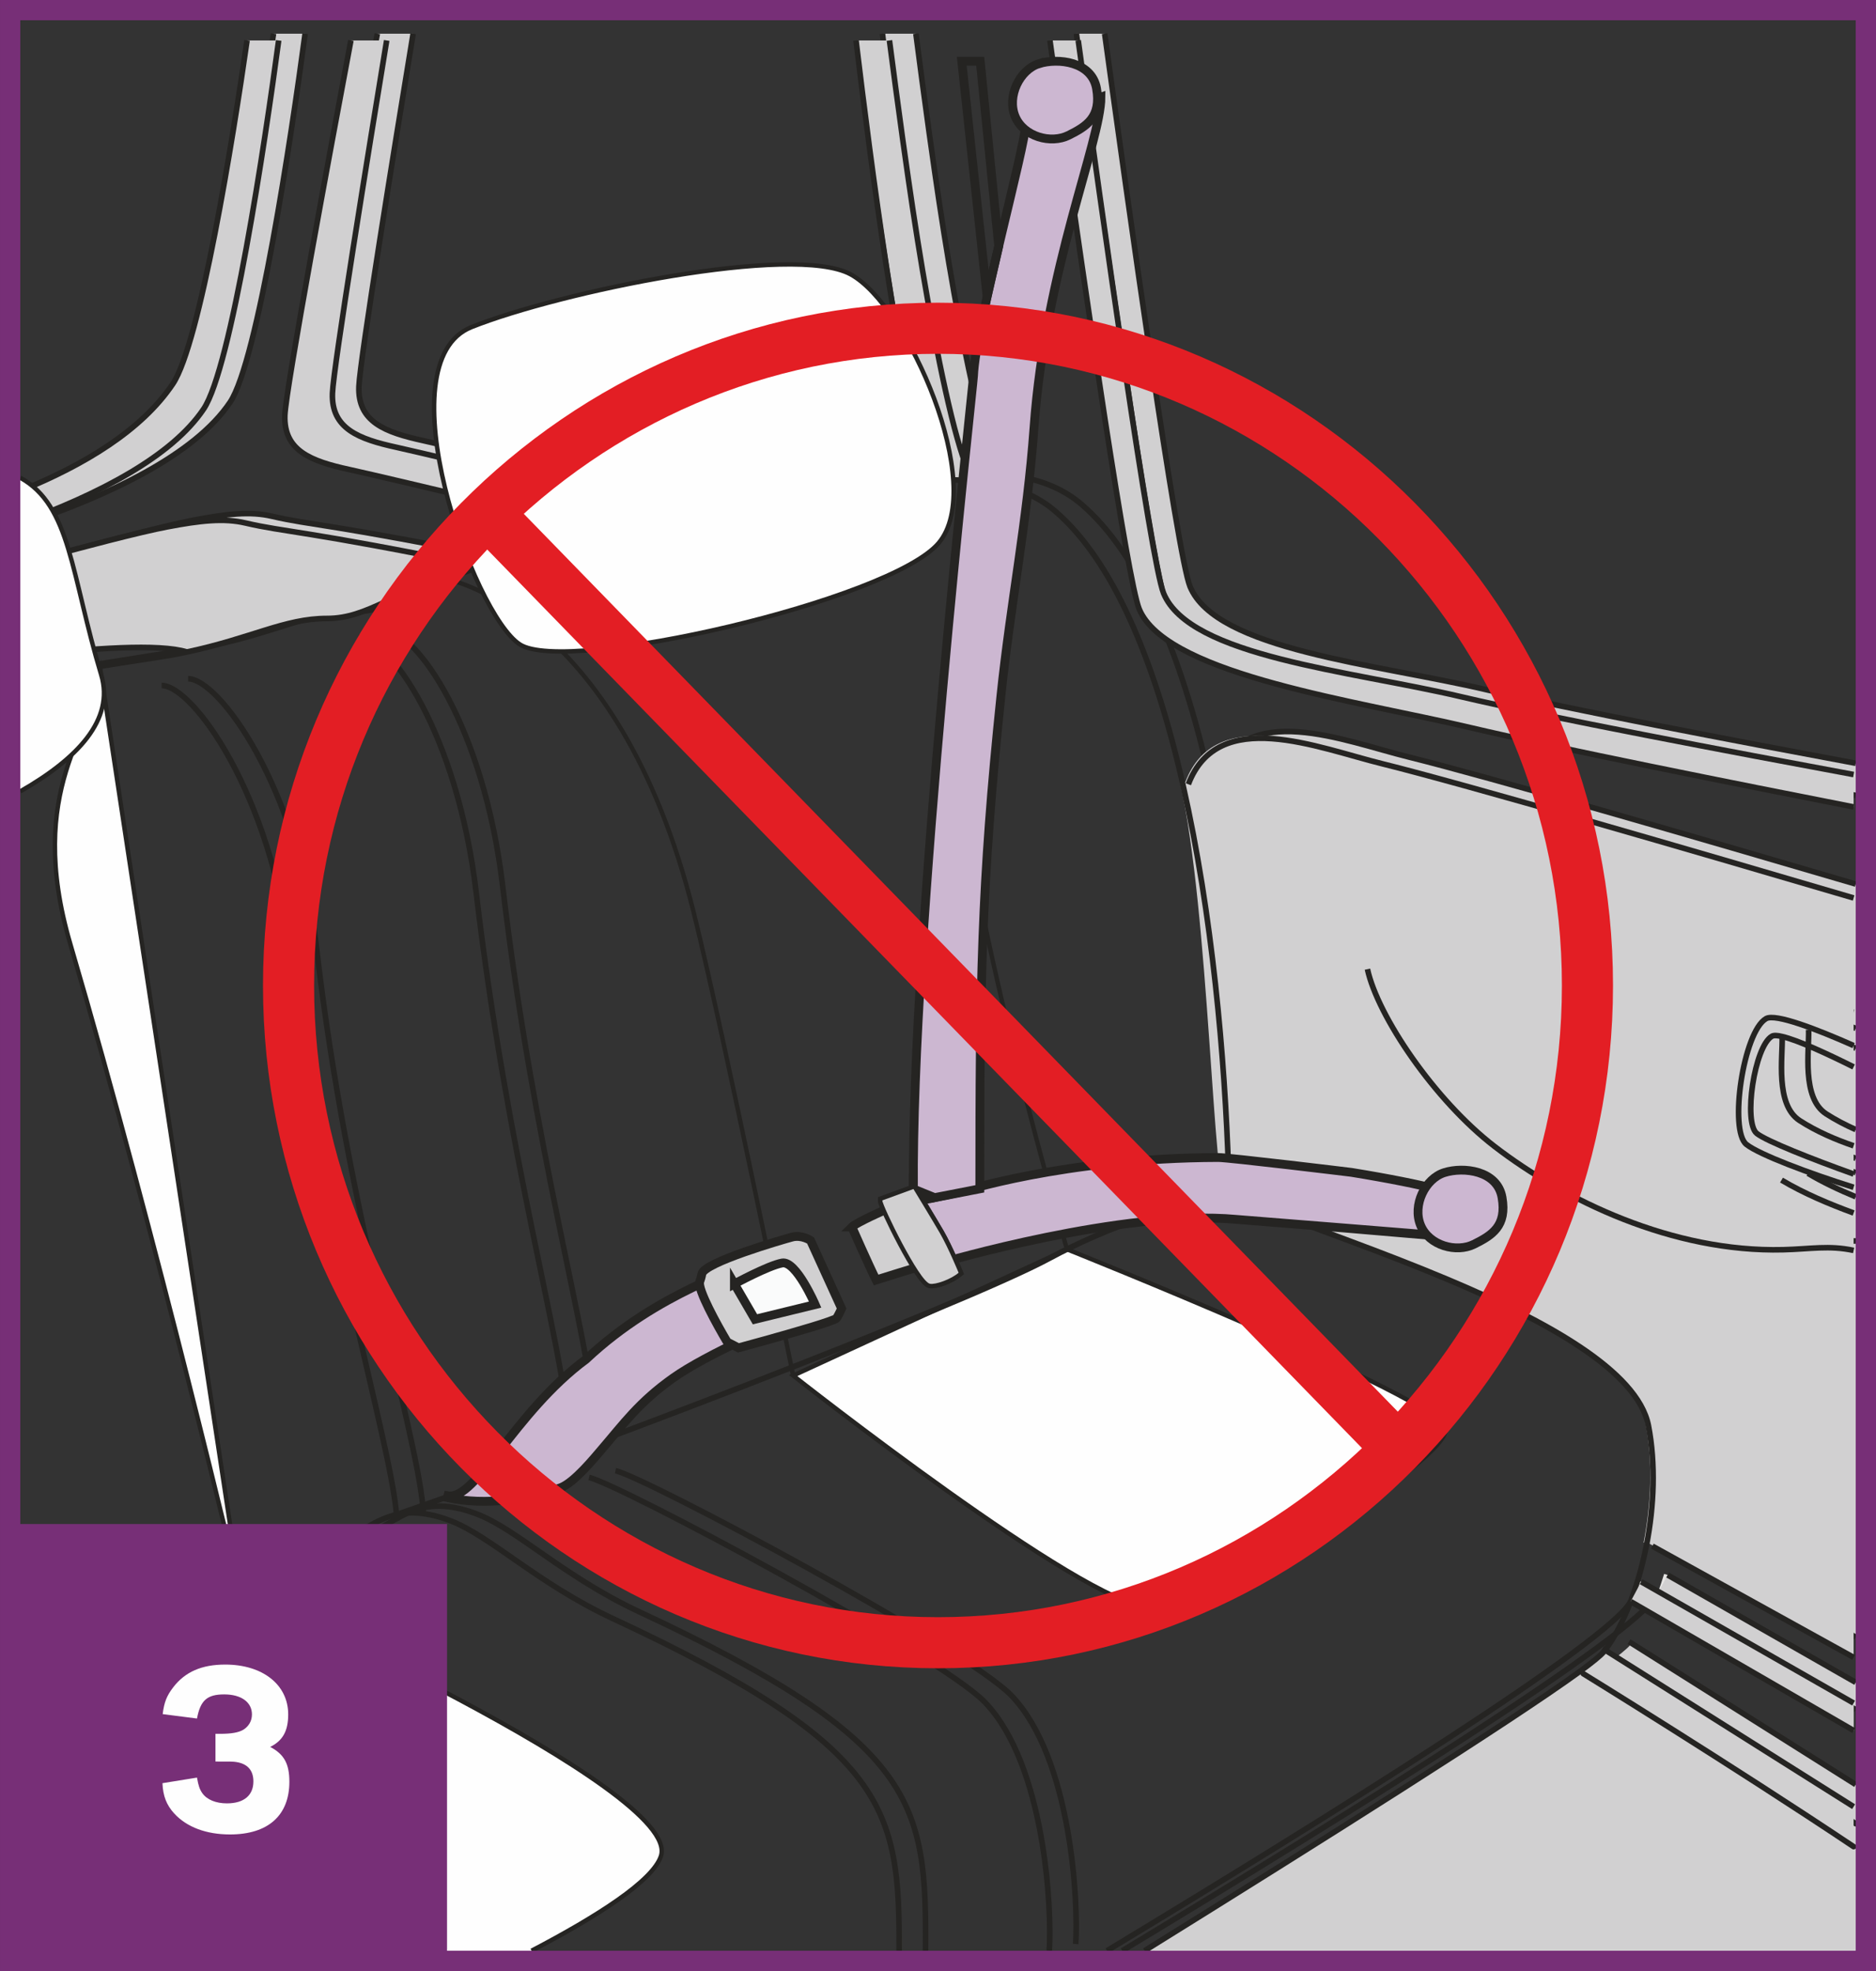 <?xml version="1.0" encoding="UTF-8"?>
<!DOCTYPE svg PUBLIC "-//W3C//DTD SVG 1.1//EN" "http://www.w3.org/Graphics/SVG/1.1/DTD/svg11.dtd">
<!-- Creator: CorelDRAW 2017 -->
<svg xmlns="http://www.w3.org/2000/svg" xml:space="preserve" width="32.659mm" height="34.318mm" version="1.1" style="shape-rendering:geometricPrecision; text-rendering:geometricPrecision; image-rendering:optimizeQuality; fill-rule:evenodd; clip-rule:evenodd"
viewBox="0 0 5396.03 5670.22"
 xmlns:xlink="http://www.w3.org/1999/xlink">
 <rect x="0" y="0" width="5396.03" height="5670.22" fill="#333333" stroke="none"/>
 <defs>
  <style type="text/css">
   <![CDATA[
    .str7 {stroke:#E31E24;stroke-width:147;stroke-miterlimit:10}
    .str6 {stroke:#772F77;stroke-width:58.29;stroke-miterlimit:4}
    .str0 {stroke:#DF2025;stroke-width:16.08;stroke-miterlimit:4}
    .str1 {stroke:#7F7B7B;stroke-width:16.08;stroke-miterlimit:4}
    .str2 {stroke:#252422;stroke-width:16.08;stroke-miterlimit:4}
    .str4 {stroke:#252422;stroke-width:12.67;stroke-miterlimit:10}
    .str5 {stroke:#252422;stroke-width:25.36;stroke-miterlimit:10}
    .str3 {stroke:#252422;stroke-width:16.08;stroke-linecap:round;stroke-linejoin:round;stroke-miterlimit:4}
    .fil0 {fill:none;fill-rule:nonzero}
    .fil4 {fill:#FEFEFE;fill-rule:nonzero}
    .fil5 {fill:#FAFBFB;fill-rule:nonzero}
    .fil2 {fill:#E5E4E3;fill-rule:nonzero}
    .fil1 {fill:#D1D0D1;fill-rule:nonzero}
    .fil3 {fill:#CCB7D1;fill-rule:nonzero}
    .fil6 {fill:#772F77;fill-rule:nonzero}
   ]]>
  </style>
 </defs>
 <g id="Слой_x0020_1">
  <path class="fil0 str0" d="M4656.52 4764.97c174.69,140.52 467.14,257.11 507.41,417.85 40.27,160.71 0,337.54 0,337.54"/>
  <path class="fil0 str1" d="M4828.98 4154.33c206.04,47.25 481.8,102.18 471.85,0 -8.72,-89.47 -79.61,-330.7 -158.72,-369.64 -172.07,-84.63 -542,-136.61 -839.97,-401.78 -214.86,-191.17 -317.45,-615.51 -297.97,-731.24 17.38,-103.35 34.17,-136.06 289.9,-96.34 239.21,37.08 734.51,203.71 1043.66,312.74"/>
  <path class="fil1" d="M3336.93 5611.92c517.86,-321.38 1084.09,-678.07 1281.88,-821.83l11.3 5.37c0,0 373.09,229.96 707.63,451.05l0 365.41 -2000.81 0z"/>
  <path class="fil1" d="M5337.74 4709.85l-508.84 -281.39 -16.74 -3.21c21.56,-111.2 26.68,-233.41 5.44,-343.3 -31.24,-160.09 -304.11,-305.93 -579.87,-421.65 -77.95,-151.36 -262.23,-333.87 -627.85,-308.52 -10.29,-326.32 -47.06,-742.8 -130.83,-1111.47l15.17 -3.55c85.69,-224.99 370.43,-105.12 558.31,-58.77 225.98,55.98 832.8,232.29 1285.22,365.31l0 2166.56z"/>
  <path class="fil1" d="M5337.74 5246.5c-334.53,-221.09 -707.63,-451.05 -707.63,-451.05l-11.3 -5.37c37.37,-27.33 61.56,-47.01 69.92,-57.25 1.32,-1.57 2.89,-3.5 4.21,-5.44l644.79 406.47 0 112.63z"/>
  <path class="fil2" d="M4766.38 4587.88c7.1,-18.97 13.85,-39.24 20.29,-60.09l9.98 3.16 541.1 309.07 0 78.42 -571.36 -330.55z"/>
  <path class="fil3" d="M4237.74 3660.3c-95.7,-40.17 -191.69,-76.83 -278.01,-108.98l4.16 -10.59c34.14,-4.51 -86.36,-155.89 -354.06,-186.77l0 -2.23c365.68,-25.35 549.9,157.21 627.9,308.57z"/>
  <path class="fil1" d="M5337.74 2288.25c-333.09,-65.69 -798.58,-159.28 -1032.69,-214.43 -323.43,-76.52 -857.25,-149.74 -948.42,-332.7l-3.85 -8.67c-33.84,-81.95 -152.04,-893.87 -226.79,-1420.9 -11.09,-79.09 -21.2,-151.76 -29.94,-214.59l81.37 0c66.7,486.67 208.7,1500.99 245.57,1590.57 75.36,182.9 537.69,222.31 854.99,297.26 229.03,54.13 715.41,146.93 1059.75,211.06l0 92.41z"/>
  <path class="fil1" d="M2677.52 416.81c-3.39,14.82 4.31,30.12 5.63,39.51 2.79,19.23 -10.39,34.19 5.32,37.47 16.74,116.58 107.41,741.08 187.53,870.04 -16.37,3.8 -27.74,0.05 -36.51,-2.48 -15,-4.46 -15,-4.46 -42.89,-3.97 -18.92,0.31 -19.58,7.45 -27.84,5.07 -9.34,-2.53 -14.56,-57.1 -15.83,-26.32 -73.69,-222.89 -163.41,-864.34 -211.79,-1239.19l93.29 0c10.99,84.88 23.86,182 37.92,283.66 -0.25,0.3 0,0.3 0,0.3 -4.46,16.39 8.06,22.67 5.17,35.9z"/>
  <path class="fil1" d="M895.39 1175.49c2.99,-78.8 132.05,-771.32 189.89,-1078.54l102.98 0c-51.47,313.25 -153.08,939.07 -155.96,1014.84 -3.87,101.58 74.75,131.85 185.23,155.89 110.5,24.14 915.89,218.61 915.89,218.61 -81.51,11.25 -168.17,20.17 -265.48,34.02l-0.3 -2.89c0,0 -676.22,-161.97 -787.02,-186.11 -110.5,-24.02 -188.8,-54.26 -185.25,-155.82z"/>
  <path class="fil1" d="M557.12 1496.19c95.04,-17.96 162.99,-25.71 225.52,-10.9 112.73,26.37 172.02,21.91 666.19,122.46 -247.06,74.9 -312.49,151.97 -432.61,151.97 -121.46,0 -216.84,57.25 -402.7,96.51 -88.82,-27.3 -319.28,-8.31 -555.24,22.6l0 -254.73c206.93,-57.12 411.81,-111.51 498.85,-127.92z"/>
  <path class="fil1" d="M573.25 1084.82c77.85,-116.12 172.69,-704.17 213.39,-987.86l90.94 0c-39.32,294.17 -136.38,941.8 -215.73,1060.18 -101.58,151.58 -349.22,269.3 -603.57,354.08l0 -89.42c211.92,-76.1 412.81,-184.54 514.97,-336.98z"/>
  <path class="fil0 str2" d="M58.27 1948.33c169.03,-29.44 351.2,-58.62 466.64,-76.02 1.27,-0.36 2.23,-0.36 3.55,-0.71 30.58,-4.46 58.62,-9.58 85.04,-15.37 185.86,-39.26 281.25,-96.46 402.7,-96.46 120.12,0 185.55,-77.13 432.61,-152.02 39.34,-11.86 83.77,-23.73 133.72,-35.34 105.33,-24.34 199.39,-40.17 285.44,-52.03 97.27,-13.9 183.93,-22.92 265.42,-34.09 66.07,-9.37 128.56,-19.98 190.12,-36 104.97,-27.63 257.35,-71.64 407.81,-84.88 12.57,-1.27 25.1,-2.18 37.37,-2.89 36.42,-1.93 72.15,-1.64 107.3,1.31 22.87,1.59 45.44,4.78 67.3,9.29 62.79,12.84 119.82,37.03 166.89,77.18 83.46,71.36 153.64,177.09 212.93,305.63 64.45,139.81 116.02,306.64 155.94,484.39 83.77,368.62 120.48,785.15 130.78,1111.42l0 2.28c0.96,27.03 1.57,53.6 1.93,79.31 0,4.51 0.35,9.38 0.35,13.9"/>
  <path class="fil0 str2" d="M541.03 1952.63c88.59,0 316.03,311.47 370.5,782.67 86.3,747.26 286.67,1383.63 305.07,1602.55 0.3,6.08 0.59,11.91 0.96,17.33"/>
  <path class="fil0 str2" d="M1107.68 1814.42c88.59,0 283.82,273.84 338.23,735.4 88.59,752.8 252.28,1318.12 260.35,1515.18"/>
  <path class="fil0 str2" d="M58.27 4834.53c346.08,-119.56 836.83,-345.85 990.11,-415.06 62.22,-28.3 107.3,-67.86 168.2,-81.6 29.31,-6.79 61.88,-7.45 102.14,1.57l4.81 0.93c14.51,3.6 30.29,8.36 47.01,14.8 115.38,43.4 250.37,179.96 467.14,281.25 805.11,375.04 827.18,552.76 824.44,975.5"/>
  <path class="fil0 str2" d="M3094.09 5592.63c8.06,-112.52 -10.61,-533.53 -185.25,-715.21 -130.13,-135.25 -1057.97,-630.23 -1138.5,-646.36"/>
  <polyline class="fil0 str2" points="4685.53,4722.89 4692.93,4727.4 5337.74,5133.92 "/>
  <polygon class="fil1" points="4766.36,4587.92 4796.73,4531.03 5337.76,4840.05 5337.76,4918.4 "/>
  <path class="fil0 str2" d="M4796.66 4530.98l541.08 309.07m0 78.37l-571.35 -330.48"/>
  <path class="fil0 str2" d="M4828.88 4428.48l508.86 281.39m0 -2166.6c-452.42,-133.01 -1059.27,-309.33 -1285.29,-365.38 -187.78,-46.25 -472.58,-166.12 -558.28,58.89"/>
  <path class="fil0 str2" d="M4009.32 2768.71c29.61,135.65 193.61,377.59 365.31,509.74 201.38,154.93 512.23,305.34 830.54,297.37 51.88,-1.31 91.62,-6.44 132.58,-5.78"/>
  <path class="fil0 str2" d="M5337.74 2958.54c-83.39,-34.15 -160.76,-59.71 -181.86,-47.47 -65.41,37.59 -107.25,321.76 -56.39,361.93 30.45,24.06 131.85,64.47 238.25,100.46"/>
  <path class="fil0 str2" d="M5337.74 3015.97c-52.94,-24.77 -103.7,-46.05 -135.45,-53.43 -13.9,-3.55 -24.14,-3.85 -29.36,-0.96 -50.56,28.9 -83.12,248.78 -43.45,279.97 22.8,17.86 111.82,54.74 208.27,90.86"/>
  <path class="fil0 str2" d="M3125.99 311.53c-11.09,-79.08 -21.2,-151.74 -29.92,-214.58m81.37 0c66.72,486.64 208.73,1500.94 245.56,1590.55 75.41,182.85 537.69,222.41 854.99,297.31 229.07,54.09 715.42,146.89 1059.75,211.01m0 92.41c-333.09,-65.66 -798.58,-159.23 -1032.69,-214.46 -323.43,-76.47 -857.25,-149.74 -948.42,-332.66l-3.85 -8.62c-33.84,-82 -152.09,-893.82 -226.79,-1420.95"/>
  <path class="fil0 str2" d="M2774.19 1367.68c-1.62,-1.27 -3.55,-3.19 -5.49,-5.27 -11,-12.74 -22.21,-38.08 -33.82,-73.53 -73,-220.62 -153.25,-829.61 -196.6,-1191.93m96.14 0c11,84.89 23.89,182 37.99,283.66l16.08 113.18c16.74,116.58 35.75,236.82 55.73,348.99 44.78,252.38 94.06,466.74 131.8,521.05 0.91,1.21 1.92,2.58 2.89,3.85"/>
  <path class="fil0 str2" d="M2133.43 1486.3c0,0 -805.39,-194.44 -915.89,-218.63 -110.49,-24.02 -189.1,-54.31 -185.23,-155.87 2.87,-75.77 104.49,-701.59 155.96,-1014.84m-102.94 0c-57.85,307.17 -186.92,999.73 -189.94,1078.49 -3.55,101.56 74.75,131.83 185.25,155.87 110.8,24.14 787.02,186.11 787.02,186.11"/>
  <path class="fil0 str2" d="M58.27 1511.2c254.33,-84.79 501.97,-202.53 603.55,-354.09 79.36,-118.37 176.43,-766 215.75,-1060.15m-90.91 0c-40.71,283.76 -135.58,871.76 -213.44,987.85 -102.16,152.45 -303.06,260.91 -514.96,336.99"/>
  <path class="fil0 str2" d="M1448.84 1607.72c-494.17,-100.57 -553.45,-96.16 -666.19,-122.42 -62.52,-14.82 -130.48,-7.1 -225.5,10.95 -87.04,16.39 -291.94,70.75 -498.88,127.85m0 254.74c235.96,-30.93 466.4,-49.95 555.21,-22.72"/>
  <path class="fil0 str3" d="M4630.1 4795.54c0,0 373.11,229.91 707.64,450.98"/>
  <path class="fil0 str2" d="M3228 5611.92c669.05,-403.68 1475.94,-907.2 1538.36,-1023.97"/>
  <path class="fil0 str0" d="M4580.45 4784.39c174.69,140.52 467.14,257.11 507.41,417.85 40.27,160.7 0,337.54 0,337.54"/>
  <path class="fil0 str1" d="M4752.91 4173.73c206.04,47.27 481.8,102.19 471.85,0 -8.71,-89.45 -79.61,-330.68 -158.72,-369.62 -172.07,-84.63 -541.99,-136.61 -839.97,-401.78 -214.86,-191.18 -317.45,-615.51 -297.97,-731.24 17.4,-103.35 34.17,-136.06 289.9,-96.36 258.26,40.03 814.94,231.05 1113.68,337.57"/>
  <path class="fil1" d="M3292.16 5611.92c509.19,-316.22 1056.78,-661.54 1250.59,-802.42l11.3 5.37c0,0 427.54,263.48 777.65,497.53l0 299.52 -2039.54 0z"/>
  <path class="fil1" d="M5331.69 4765.72l-587.31 -324.78 -16.74 -3.19c21.56,-111.21 26.68,-233.43 5.44,-343.3 -31.24,-160.1 -236.47,-251.79 -579.87,-421.67 -64.11,-31.69 -587.69,-228.8 -625.92,-226.92 -38.28,1.92 -48.99,-824.41 -132.76,-1193.06l15.17 -3.55c85.7,-225 370.43,-105.13 558.31,-58.77 239.34,59.28 905.85,253.54 1363.68,388.39l0 2186.85z"/>
  <path class="fil1" d="M5331.69 5312.4c-350.11,-234.04 -777.65,-497.53 -777.65,-497.53l-11.3 -5.37c37.37,-27.33 61.56,-47.01 69.92,-57.25 1.32,-1.57 2.89,-3.5 4.21,-5.44l714.81 450.62 0 114.96z"/>
  <path class="fil2" d="M4690.31 4607.3c7.1,-18.97 13.85,-39.24 20.29,-60.09l10 3.14 611.1 349.07 0 78.91 -641.39 -371.03z"/>
  <path class="fil0 str4" d="M2950.04 1418.14c0,0 -151.07,32.47 -206.99,455.99 -55.93,423.54 326.02,1719.84 326.02,1719.84"/>
  <path class="fil0 str4" d="M2281.43 3957.32c0,0 -199.54,-983.37 -285.56,-1330.08 -220.28,-887.42 -726.11,-965.11 -726.11,-965.11"/>
  <path class="fil4 str4" d="M291.04 1941.44c-20.34,153.76 -220.03,327.54 -88.74,774.56 248.89,847.52 489.1,1865.32 489.1,1865.32l-400.36 -2639.88z"/>
  <path class="fil4" d="M2281.43 3957.32c0,0 841.94,663.35 1019.42,663.35 177.48,0 882.22,-424.6 856.86,-513.34 -25.35,-88.74 -1088.65,-513.34 -1088.65,-513.34l-787.63 363.33z"/>
  <path class="fil0 str4" d="M2281.43 3957.32c0,0 841.94,663.35 1019.42,663.35 177.48,0 882.22,-424.6 856.86,-513.34 -25.35,-88.74 -1088.65,-513.34 -1088.65,-513.34l-787.63 363.33z"/>
  <path class="fil4" d="M691.38 4581.36c0,0 1273.07,567.75 1209.69,758.42 -23.74,71.41 -182.67,173.01 -372.17,272.14l-746.68 0 -90.84 -1030.56z"/>
  <path class="fil0 str4" d="M691.38 4581.36c0,0 1273.07,567.75 1209.69,758.42 -23.74,71.41 -182.67,173.01 -372.17,272.14m-746.68 0l-90.84 -1030.56"/>
  <path class="fil1" d="M5331.69 2321.39c-334.58,-65.73 -851.65,-169.03 -1102.69,-228.16 -323.43,-76.52 -857.27,-149.74 -948.44,-332.7l-3.85 -8.67c-33.82,-81.95 -152.04,-893.87 -226.77,-1420.9l-29.96 -214.59 81.37 0c66.7,486.67 208.71,1500.97 245.59,1590.55 75.34,182.87 537.68,222.33 854.97,297.27 245.06,57.91 784.72,160.09 1129.78,224.05l0 93.15z"/>
  <path class="fil1" d="M2601.47 436.23c-3.4,14.8 4.31,30.12 5.62,39.51 2.79,19.22 -10.39,34.19 5.34,37.47 16.74,116.58 107.4,741.08 187.51,870.04 -16.37,3.8 -27.72,0.05 -36.5,-2.48 -15.02,-4.48 -15.02,-4.48 -42.91,-3.97 -18.92,0.31 -19.58,7.45 -27.84,5.07 -9.34,-2.53 -14.56,-57.1 -15.81,-26.32 -73.69,-222.89 -163.42,-864.36 -211.8,-1239.19l93.29 0c11,84.88 23.88,182 37.94,283.66 -0.26,0.3 0,0.3 0,0.3 -4.46,16.39 8.06,22.67 5.17,35.9z"/>
  <path class="fil1" d="M819.32 1194.91c2.99,-78.8 132.05,-771.32 189.89,-1078.54l103 0c-51.47,313.25 -153.1,939.07 -155.97,1014.84 -3.85,101.56 74.75,131.85 185.25,155.89 110.49,24.12 915.88,218.61 915.88,218.61 -81.49,11.25 -168.17,20.17 -265.47,34.02l-0.31 -2.89c0,0 -676.22,-161.97 -787.02,-186.11 -110.5,-24.02 -188.8,-54.26 -185.25,-155.82z"/>
  <path class="fil1" d="M481.07 1515.61c95.02,-17.96 162.98,-25.71 225.5,-10.9 112.73,26.37 172.02,21.91 666.19,122.46 -247.06,74.9 -312.47,151.97 -432.61,151.97 -121.46,0 -216.84,57.25 -402.69,96.51 -79.24,-24.35 -271.17,-11.88 -479.19,13.05l0 -266.06c179.48,-49.04 346.46,-92.64 422.79,-107.03z"/>
  <path class="fil1" d="M497.18 1104.23c77.85,-116.12 172.71,-704.16 213.4,-987.86l90.92 0c-39.32,294.17 -136.38,941.8 -215.73,1060.17 -91.4,136.39 -301.11,245.36 -527.5,327.59l0 -91.88c182.89,-73.94 349.07,-173.97 438.9,-308.01z"/>
  <path class="fil0 str2" d="M58.27 1954.66c145.71,-24.78 292.32,-48.13 390.59,-62.93 1.26,-0.36 2.23,-0.36 3.55,-0.71 30.57,-4.46 58.61,-9.58 85.04,-15.37 185.85,-39.26 281.23,-96.46 402.69,-96.46 120.14,0 185.55,-77.13 432.61,-152.02 39.36,-11.86 83.77,-23.73 133.72,-35.34 105.33,-24.4 199.39,-40.17 285.46,-52.03 97.25,-13.9 183.91,-22.92 265.42,-34.09 66.07,-9.37 128.55,-19.98 190.11,-36 104.97,-27.63 257.35,-71.66 407.81,-84.89 12.57,-1.26 25.1,-2.18 37.37,-2.89 36.42,-1.92 72.17,-1.62 107.3,1.32 22.88,1.57 45.44,4.78 67.3,9.29 62.79,12.82 119.84,37.01 166.89,77.18 83.47,71.36 153.64,177.09 212.93,305.63 64.45,139.81 116.04,306.64 155.94,484.39 83.77,368.62 120.48,785.15 130.78,1111.42l0 2.28c0.97,27.03 1.59,53.6 1.93,79.31 0,4.51 0.35,9.38 0.35,13.9"/>
  <path class="fil0 str2" d="M464.96 1972.04c88.59,0 316.04,311.47 370.5,782.67 86.31,747.26 286.67,1383.63 305.07,1602.55 0.3,6.08 0.61,11.91 0.96,17.33"/>
  <path class="fil0 str2" d="M1031.62 1833.83c88.59,0 283.82,273.84 338.25,735.4 88.58,752.8 252.28,1318.12 260.35,1515.18"/>
  <path class="fil0 str2" d="M58.27 4826.85c338.28,-123.92 771.72,-323.69 914.04,-387.96 62.22,-28.3 107.31,-67.86 168.22,-81.59 29.31,-6.81 61.86,-7.47 102.13,1.57l4.81 0.91c14.51,3.6 30.29,8.36 47.02,14.8 115.36,43.4 250.35,179.98 467.14,281.25 792.68,369.26 826.29,547.23 824.52,956.09"/>
  <path class="fil0 str2" d="M3018.03 5611.92c8.03,-112.7 -10.69,-533.46 -185.27,-715.08 -130.11,-135.25 -1057.97,-630.23 -1138.5,-646.36"/>
  <path class="fil0 str2" d="M1140.51 4357.26c457.01,-156.8 1624,-600.11 1879.12,-738.04 160.76,-86.76 380.18,-167.09 516.08,-166.43 30.93,0 57.66,4.53 78.3,13.85 57.66,25.97 155.28,61.31 269.68,104.06 86.31,32.15 182.31,68.87 277.99,109.03 275.76,115.72 548.63,261.62 579.87,421.65 21.25,109.94 16.08,232.04 -5.49,343.3 -7.09,35.66 -15.47,69.99 -25.44,102.49 -6.44,20.9 -13.23,41.17 -20.29,60.14 -21.59,56.54 -46.71,104.41 -73.43,139.5 -1.32,1.93 -2.94,3.87 -4.21,5.44 -8.41,10.24 -32.55,29.92 -69.92,57.25 -193.81,140.84 -741.43,486.19 -1250.64,802.42"/>
  <polyline class="fil0 str2" points="4609.46,4742.3 4616.87,4746.81 5331.69,5197.47 "/>
  <polygon class="fil1" points="4690.32,4607.36 4720.64,4550.41 5331.71,4899.52 5331.71,4978.26 "/>
  <path class="fil0 str2" d="M4720.59 4550.4l611.1 349.07m0 78.88l-641.37 -371"/>
  <path class="fil0 str2" d="M4752.81 4447.89l578.88 320.11m0 -2184.67c-457.54,-134.76 -1117.42,-327.01 -1355.31,-386 -187.78,-46.26 -472.58,-166.13 -558.26,58.87"/>
  <path class="fil0 str2" d="M3933.25 2788.12c29.61,135.65 193.61,377.59 365.31,509.74 201.38,154.91 512.23,305.34 830.54,297.37 80.07,-2.02 131.19,-13.17 202.6,2"/>
  <path class="fil0 str2" d="M5331.69 3007.87c-105.89,-46.87 -224.89,-93.05 -251.87,-77.39 -65.43,37.57 -107.26,321.76 -56.39,361.93 37.11,29.31 179.73,82.96 308.26,123.26"/>
  <path class="fil0 str2" d="M5331.69 3069.37c-74.38,-37.21 -159.69,-76.76 -205.47,-87.42 -13.9,-3.55 -24.14,-3.85 -29.36,-0.96 -50.56,28.9 -83.11,248.78 -43.45,279.96 28.29,22.16 158.45,73.61 278.29,116.52"/>
  <path class="fil0 str2" d="M3049.94 330.95c-11.09,-79.08 -21.21,-151.74 -29.94,-214.58m81.37 0c66.72,486.64 208.73,1500.92 245.57,1590.55 75.39,182.85 537.68,222.36 854.97,297.31 245.09,57.88 784.72,160.07 1129.78,224.01m0 93.17c-334.58,-65.69 -851.65,-168.99 -1102.69,-228.23 -323.43,-76.48 -857.27,-149.76 -948.44,-332.66l-3.85 -8.62c-33.82,-82 -152.09,-893.87 -226.77,-1420.95"/>
  <path class="fil0 str2" d="M2698.12 1387.1c-1.62,-1.26 -3.55,-3.14 -5.47,-5.22 -11,-12.72 -22.22,-38.08 -33.82,-73.57 -73,-220.62 -153.23,-829.61 -196.6,-1191.93m96.13 0c11,84.89 23.89,182 37.99,283.66l16.08 113.18c16.74,116.58 35.75,236.82 55.73,348.99 44.78,252.4 94.08,466.79 131.8,521.05 0.91,1.22 1.93,2.59 2.89,3.85"/>
  <path class="fil0 str2" d="M2057.36 1505.7c0,0 -805.39,-194.42 -915.88,-218.61 -110.5,-24.04 -189.1,-54.31 -185.25,-155.87 2.87,-75.77 104.5,-701.59 155.97,-1014.84m-102.94 0c-57.85,307.17 -186.92,999.73 -189.96,1078.47 -3.55,101.58 74.75,131.85 185.25,155.89 110.8,24.14 787.02,186.11 787.02,186.11"/>
  <path class="fil0 str2" d="M58.27 1504.13c226.39,-82.25 436.08,-191.21 527.48,-327.61 79.37,-118.38 176.43,-766 215.75,-1060.15m-90.91 0c-40.71,283.76 -135.58,871.76 -213.44,987.85 -89.82,134.06 -256,234.09 -438.89,308.03"/>
  <path class="fil0 str2" d="M1372.77 1627.14c-494.17,-100.56 -553.45,-96.09 -666.19,-122.42 -62.52,-14.8 -130.48,-7.1 -225.5,10.95 -76.33,14.37 -243.33,57.94 -422.81,106.97m0 266.09c208,-24.93 399.93,-37.46 479.15,-13.17"/>
  <path class="fil4" d="M1495.42 1853.94c-135.3,-87.32 -393,-811.37 -139.45,-912.79 253.54,-101.42 925.46,-240.88 1090.27,-152.14 164.81,88.76 393,608.52 253.55,773.34 -139.47,164.81 -1069.09,378.91 -1204.37,291.59z"/>
  <path class="fil0 str4" d="M1495.42 1853.94c-135.3,-87.32 -393,-811.37 -139.45,-912.79 253.54,-101.42 925.46,-240.88 1090.27,-152.14 164.81,88.76 393,608.52 253.55,773.34 -139.47,164.81 -1069.09,378.91 -1204.37,291.59z"/>
  <path class="fil4" d="M58.27 2276.59c163.34,-93.27 271.66,-205.94 232.79,-335.13 -87.01,-289.06 -87.42,-486.67 -232.79,-567.07l0 902.19z"/>
  <path class="fil0 str4" d="M58.27 2276.59c163.34,-93.27 271.66,-205.94 232.79,-335.13 -87.01,-289.06 -87.42,-486.67 -232.79,-567.07"/>
  <path class="fil3 str5" d="M4183.07 3445.37c34.12,-4.56 -70.44,-36 -295.8,-72.67 -3.9,-0.61 -351.78,-42.74 -383.37,-42.74 -445.84,1.26 -746.6,100.95 -746.6,100.95l-109.74 23.08 58.62 179.4c0,0 526.08,-155.26 849.36,-125.46 8.11,0.76 609.68,48.54 613.23,49.14 0,0 -7.91,-38.58 14.31,-111.71z"/>
  <path class="fil0 str3" d="M4554.03 4814.9c0,0 427.57,263.5 777.66,497.56"/>
  <path class="fil0 str2" d="M3184.08 5611.92c662.49,-400.26 1444.78,-889.65 1506.22,-1004.55"/>
  <path class="fil3 str5" d="M1612.68 4279.87c-88.59,33.77 -218.46,51.76 -320.88,29.2l-4.82 -0.91 1.32 -5.12c80.83,14.04 191.28,-240.42 397.27,-392.54 212.36,-199.71 449.13,-255.22 447.21,-277.08 4.51,22.77 68.75,139.3 117.08,169.52 0,0 -215.67,91.68 -313.89,161.41 -98.28,69.72 -141.68,131.14 -206.04,206.04 -20.69,24.04 -77.64,94.33 -117.24,109.49z"/>
  <path class="fil1" d="M2420.73 3764.39c0,0 -9.12,20.29 -14.34,27.69 -2.64,3.7 -32.2,13.75 -71.36,25.71 -83.57,25.51 -210.94,59.79 -210.94,59.79l-32.3 -16.74c-29.06,-49.04 -85.7,-151.11 -79.21,-173.49 2.38,-6.74 4.76,-14.19 6.13,-22.47 5.88,-33.16 230.03,-98.06 259.07,-105.88 28.6,-7.6 53.76,9.73 53.76,9.73l89.19 195.64z"/>
  <path class="fil0 str5" d="M2420.73 3764.39c0,0 -9.12,20.29 -14.34,27.69 -2.64,3.7 -32.2,13.75 -71.36,25.71 -83.57,25.51 -210.94,59.79 -210.94,59.79l-32.3 -16.74c-29.06,-49.04 -85.7,-151.11 -79.21,-173.49 2.38,-6.74 4.76,-14.19 6.13,-22.47 5.88,-33.16 230.03,-98.06 259.07,-105.88 28.6,-7.6 53.76,9.73 53.76,9.73l89.19 195.64z"/>
  <path class="fil3 str5" d="M2688.43 3445.37l129.87 -25.3c0,-584.85 3.75,-873.45 60.65,-1417.32 28.19,-269.66 75.61,-500.76 95.17,-771.6 33.23,-460.1 192.31,-824.34 192.6,-951.73l-216.13 74.7c0.36,64.34 -144.57,580.02 -150.55,728.25 -0.96,27.13 -179,1611.42 -172.73,2338.25l61.12 24.75z"/>
  <path class="fil3 str5" d="M2988.18 183.27c-55.48,17.45 -92.64,93.91 -68.16,152.14 24.54,58.21 102.98,79.21 153.71,53.85 50.76,-25.3 95.02,-51.72 80.32,-134.67 -13.75,-77.44 -110.39,-88.74 -165.87,-71.31z"/>
  <path class="fil0 str5" d="M2627.34 3420.6c0,0 59.27,97.57 76.05,126.78 25.31,44.07 53.91,114.1 53.91,114.1 -22.21,19.02 -66.59,34.78 -82.46,31.69 -30.27,-5.83 -137.27,-225.05 -137,-239.81l89.5 -32.76z"/>
  <path class="fil1 str5" d="M2450.24 3529.8c12.69,-12.67 100.92,-51.72 100.92,-51.72l96.41 165.31c-26.17,6.86 -127.59,38.96 -127.59,38.96 -22.22,-44.63 -69.74,-152.55 -69.74,-152.55z"/>
  <path class="fil3 str5" d="M4154.52 3373.37c-55.48,17.45 -92.66,93.91 -68.16,152.14 24.54,58.21 102.98,79.21 153.69,53.85 50.77,-25.3 95.04,-51.72 80.33,-134.69 -13.75,-77.42 -110.4,-88.74 -165.87,-71.29z"/>
  <path class="fil0 str5" d="M2627.34 3420.6c0,0 59.27,97.57 76.05,126.78 25.31,44.07 53.91,114.1 53.91,114.1 -22.21,19.02 -66.59,34.78 -82.46,31.69 -30.27,-5.83 -137.27,-225.05 -137,-239.81l89.5 -32.76z"/>
  <path class="fil0 str2" d="M5200.31 3375.5c43.44,25.87 90.71,48.11 137.43,67.46"/>
  <path class="fil0 str2" d="M5124.25 3394.91c65.41,38.98 139.53,69.71 207.44,94.69"/>
  <path class="fil1" d="M2627.34 3420.6c0,0 59.27,97.57 76.05,126.78 25.31,44.07 53.91,114.1 53.91,114.1 -22.21,19.02 -66.59,34.78 -82.46,31.69 -30.27,-5.83 -137.27,-225.05 -137,-239.81l89.5 -32.76z"/>
  <path class="fil5" d="M2112.38 3693.57c0,0 97.47,-53.04 137.47,-60.19 40.02,-7.09 94.84,119.67 94.84,119.67l-173.12 42.3 -59.18 -101.78z"/>
  <path class="fil0 str5" d="M2112.38 3693.57c0,0 97.47,-53.04 137.47,-60.19 40.02,-7.09 94.84,119.67 94.84,119.67l-173.12 42.3 -59.18 -101.78z"/>
  <path class="fil0 str2" d="M5202.27 2962.53c1.92,58.77 -20.65,195.69 50.24,241.74 26.95,17.43 56.06,32.47 85.22,45.35"/>
  <path class="fil0 str2" d="M5126.2 2981.95c1.93,58.77 -20.64,195.69 50.24,241.74 48.82,31.59 104.72,55.28 155.25,72.57"/>
  <polygon class="fil0 str5" points="2819.48,176.15 2872.62,708.35 2839.26,853.63 2766.35,176.15 "/>
  <polygon class="fil0 str6" points="29.15,58.29 29.15,5611.93 29.15,5641.08 58.27,5641.08 5337.74,5641.08 5366.89,5641.08 5366.89,5611.93 5366.89,58.29 5366.89,29.15 5337.74,29.15 58.27,29.15 29.15,29.15 "/>
  <polygon class="fil6" points="46.63,5623.56 1285.81,5623.56 1285.81,4384.38 46.63,4384.38 "/>
  <path class="fil4" d="M566.62 4943.91c9.72,-52.54 29.34,-69.39 78.32,-69.39 48.97,0 79.7,22.4 79.7,57.5 0,18.84 -9.12,34.3 -24.59,44.02 -13.88,8.33 -34.9,11.9 -67.81,11.9l-12.49 0 0 79.7c44.81,0 50.36,0 59.48,1.39 32.71,4.96 49.57,23.79 49.57,55.91 0,39.85 -27.16,63.05 -76.14,63.05 -31.52,0 -57.5,-10.51 -70.78,-29.34 -7.73,-11.3 -11.1,-21.02 -15.27,-44.81l-99.33 16.06c1.39,37.08 11.9,63.05 33.51,86.84 36.28,39.85 92.99,60.67 160.8,60.67 109.25,0 170.71,-54.52 170.71,-151.68 0,-51.75 -15.27,-79.11 -55.12,-100.13 36.28,-18.04 51.75,-46 51.75,-93.58 0,-85.45 -73.56,-143.35 -181.22,-143.35 -67.21,0 -115.39,20.82 -149.69,65.63 -18.24,23.79 -25.97,42.63 -30.14,76.93l98.74 12.69z"/>
  <path class="fil0 str7" d="M2698.04 944.34c1028.96,0 1868.07,849.37 1868.07,1890.8 0,1041.41 -839.11,1890.74 -1868.07,1890.74 -1028.89,0 -1868.12,-849.32 -1868.12,-1890.74 0,-1041.43 839.23,-1890.8 1868.12,-1890.8zm-1344.4 482.09l2665.84 2738.95"/>
 </g>
</svg>
